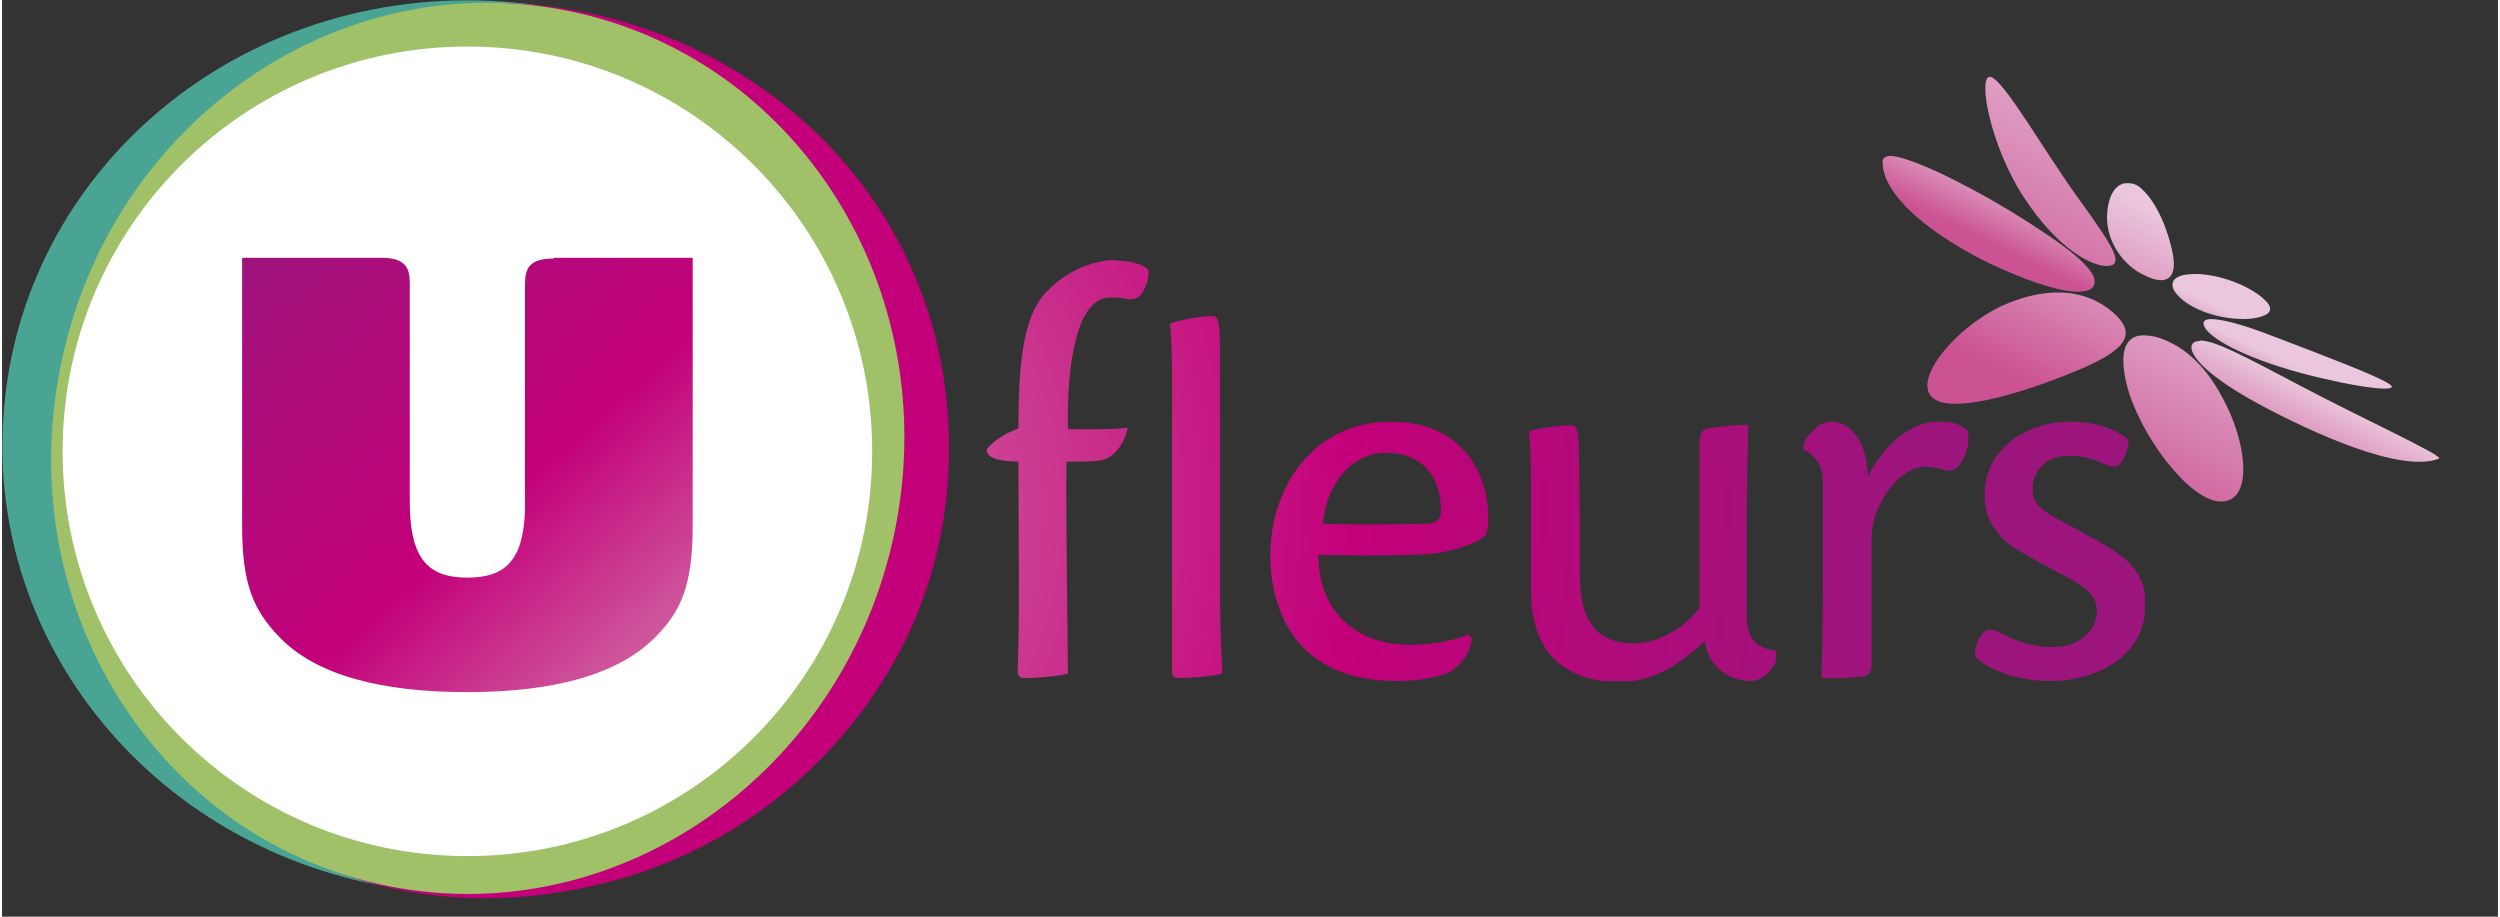 <?xml version="1.0" encoding="utf-8"?>
<!-- Generator: Adobe Illustrator 26.2.1, SVG Export Plug-In . SVG Version: 6.00 Build 0)  -->
<svg version="1.1" id="Calque_1" xmlns="http://www.w3.org/2000/svg" xmlns:xlink="http://www.w3.org/1999/xlink" x="0px" y="0px" viewBox="0 0 337.9 124.1" style="enable-background:new 0 0 337.9 124.1;" xml:space="preserve" width="300" height="110">
<rect x="0" y="0" width="337.9" height="124.1" fill="#333333" stroke="none"/>
<style type="text/css">
	.st0{fill:#49A494;}
	.st1{fill:#C3007A;}
	.st2{fill:#A0C168;}
	.st3{fill:#FFFFFF;}
	
		.st4{clip-path:url(#SVGID_00000083087510404134402950000011419276560211523510_);fill:url(#XMLID_00000071558736474732872380000010947786381591954360_);}
	
		.st5{clip-path:url(#SVGID_00000077307413370828982980000015861348290405175936_);fill:url(#XMLID_00000046311387362720121550000000809258356058956428_);}
	
		.st6{clip-path:url(#SVGID_00000067956962890003786710000013246959068277680548_);fill:url(#XMLID_00000167358752465460297190000007974586676548017592_);}
	
		.st7{clip-path:url(#SVGID_00000134247486312874615440000015190506151747300259_);fill:url(#XMLID_00000127038825211416121900000011538233854402465423_);}
	
		.st8{clip-path:url(#SVGID_00000026853806440858481390000006536778651999676562_);fill:url(#XMLID_00000160151113312400192070000010102093032489325710_);}
	
		.st9{clip-path:url(#SVGID_00000151512412351561827720000006947649177798969229_);fill:url(#XMLID_00000089553839104285177180000015141900074622578100_);}
	
		.st10{clip-path:url(#SVGID_00000054962854841071830480000005172893851707979181_);fill:url(#XMLID_00000005238221782483534190000012813894583497387172_);}
	
		.st11{clip-path:url(#SVGID_00000058586280064840336720000015258527671911402883_);fill:url(#XMLID_00000058591190697842962700000002693557207611229826_);}
	
		.st12{clip-path:url(#SVGID_00000146485820882286752930000008723480934584550300_);fill:url(#XMLID_00000013175260283404825040000008032220670247668626_);}
	
		.st13{clip-path:url(#SVGID_00000011748102361217482270000005866058426761501621_);fill:url(#XMLID_00000067915859832383657010000000925380516359702714_);}
	
		.st14{clip-path:url(#SVGID_00000021107691671000877890000005415622552587088017_);fill:url(#XMLID_00000087389672500639730520000005323745135329339019_);}
	
		.st15{clip-path:url(#SVGID_00000106860362260443121630000002589130629964973503_);fill:url(#XMLID_00000037693188776536857170000014044305669324337792_);}
	
		.st16{clip-path:url(#SVGID_00000120548770191931112490000013644639106077900956_);fill:url(#XMLID_00000092417398828869648510000016465650978871400839_);}
	
		.st17{clip-path:url(#SVGID_00000057107489576789285620000017198949131655582354_);fill:url(#XMLID_00000093156510997977000070000004318792767340081827_);}
	
		.st18{clip-path:url(#SVGID_00000148647421498188462120000010827926285639390602_);fill:url(#XMLID_00000052088216837970654440000010222786751631415719_);}
	.st19{fill:none;stroke:#5993CF;stroke-width:0.764;stroke-miterlimit:10;stroke-dasharray:20,4,4,4;}
</style>
<g id="XMLID_66_">
	<path id="XMLID_58_" class="st0" d="M127.5,64.9c-2.3,33.3-32.8,58.4-68.2,56S-2.2,89.5,0.2,56.2c2.3-33.3,32.1-58.4,67.5-56
		C102.8,2.6,129.7,33.6,127.5,64.9"/>
	<path id="XMLID_57_" class="st1" d="M71.5,0.6c-1.7-0.1-2.5-0.2-4.3-0.2C34.3,0.4,7.7,27.8,7.7,60.7c0,33.3,24,60.9,57.7,60.9
		c6,0,10.7-0.8,15.1-1.8c19.3-4.4,34.9-17.9,42.6-34.8c3.3-7.4,5.1-15.6,5.1-24.2C128.3,27.2,102,3.2,71.5,0.6"/>
	<path id="XMLID_56_" class="st2" d="M7.9,49.7C1.3,82.5,21.3,113.9,52.5,120s61.8-15.6,68.4-48.3c6.6-32.8-13.4-64.2-44.6-70.3
		C45-4.7,14.4,16.9,7.9,49.7"/>
	<path id="XMLID_55_" class="st3" d="M63,115.9c-30.3,0-54.8-24.5-54.8-54.8S32.7,6.3,63,6.3s54.8,24.5,54.8,54.8
		S93.3,115.9,63,115.9"/>
	<g id="XMLID_106_">
		<g>
			<defs>
				<path id="SVGID_1_" d="M74.7,35c-3.4,0-3.9,1.4-3.9,3.5V69c-0.2,7-2.8,9.2-7.8,9.2c-5.1,0-7.7-2.3-7.8-9.8c0-4.1,0-30,0-30
					c0-2.1-0.5-3.5-3.9-3.5H32.5v36.3c0,8,1.6,11.4,4.9,14.9c5.1,5.4,14.1,7.6,25.6,7.6s20.5-2.3,25.6-7.6c3.3-3.4,4.9-6.8,4.9-14.9
					V34.9H74.7V35z"/>
			</defs>
			<clipPath id="SVGID_00000118396954385937023930000003104688727041001395_">
				<use xlink:href="#SVGID_1_"  style="overflow:visible;"/>
			</clipPath>
			
				<linearGradient id="XMLID_00000076586329076170812330000004171029098184262040_" gradientUnits="userSpaceOnUse" x1="-166.249" y1="-418.987" x2="-165.498" y2="-418.987" gradientTransform="matrix(80.928 89.537 -89.537 80.928 -24028.906 48822.918)">
				<stop  offset="0" style="stop-color:#9C157C"/>
				<stop  offset="0.571" style="stop-color:#C3007A"/>
				<stop  offset="0.995" style="stop-color:#D37AAA"/>
				<stop  offset="1" style="stop-color:#D37AAA"/>
			</linearGradient>
			
				<polygon id="XMLID_54_" style="clip-path:url(#SVGID_00000118396954385937023930000003104688727041001395_);fill:url(#XMLID_00000076586329076170812330000004171029098184262040_);" points="
				66.1,4.6 122.8,67.3 59.9,124.1 3.3,61.4 			"/>
		</g>
	</g>
	<g id="XMLID_103_">
		<g>
			<defs>
				<path id="SVGID_00000018233526320215370780000007954622531317704097_" d="M150.1,35.2c-2.8,0.3-5.9,1.4-8.7,4.3
					c-3.3,3.4-3.8,10.3-3.8,18.5c-2.1,0.8-3.2,1.6-4.3,2.8c0,1.1,1.1,1.6,4.3,1.7c0,10.9,0.2,20-0.1,28.1c0,1,0.2,1.2,1,1.2
					c1.1,0,4.4-0.2,5.8-0.6c0-4.3-0.3-20.8-0.2-28.7c4.7,0,5.1-0.1,6.2-0.9c0.9-0.7,1.7-1.9,2.1-3.7c-1.9,0.3-6.8,0.2-8.1,0.2
					c-0.2-10.2,1.6-17.5,5.4-17.8c0.9-0.1,1.8,0,2.7,0.2c0.9,0.1,1.7-0.1,2.3-1.5c0.4-0.8,0.6-1.7,0.5-2.4c-0.5-0.7-2.2-1.3-4.2-1.3
					C150.8,35.2,150.5,35.2,150.1,35.2"/>
			</defs>
			<clipPath id="SVGID_00000138546543380873910550000007974154511501062591_">
				<use xlink:href="#SVGID_00000018233526320215370780000007954622531317704097_"  style="overflow:visible;"/>
			</clipPath>
			
				<radialGradient id="XMLID_00000050624648067287336010000001905512426555108232_" cx="-166.201" cy="-419.494" r="0.857" gradientTransform="matrix(191.169 0 0 191.169 31865.137 80263.773)" gradientUnits="userSpaceOnUse">
				<stop  offset="0" style="stop-color:#D37AAA"/>
				<stop  offset="0.549" style="stop-color:#C3007A"/>
				<stop  offset="1" style="stop-color:#9C157C"/>
			</radialGradient>
			
				<rect id="XMLID_52_" x="133.3" y="35.2" style="clip-path:url(#SVGID_00000138546543380873910550000007974154511501062591_);fill:url(#XMLID_00000050624648067287336010000001905512426555108232_);" width="22.1" height="56.6"/>
		</g>
	</g>
	<g id="XMLID_100_">
		<g>
			<defs>
				<path id="SVGID_00000024694909643337999800000007388921014793027768_" d="M158.1,43.8c0.2,1.5,0.3,3.9,0.3,8.4v38.6
					c0,0.8,0.3,1,1,1c0.9,0,4.4-0.2,5.8-0.6c-0.1-2.1-0.3-6.2-0.3-10V47.8c0-4.6-0.3-5-1.1-5C162.7,42.8,159.7,43.2,158.1,43.8"/>
			</defs>
			<clipPath id="SVGID_00000119089321055563872450000012512928463741481371_">
				<use xlink:href="#SVGID_00000024694909643337999800000007388921014793027768_"  style="overflow:visible;"/>
			</clipPath>
			
				<radialGradient id="XMLID_00000039121188445034437100000007509120205943682464_" cx="-166.201" cy="-419.494" r="0.858" gradientTransform="matrix(191.169 0 0 191.169 31865.129 80263.758)" gradientUnits="userSpaceOnUse">
				<stop  offset="0" style="stop-color:#D37AAA"/>
				<stop  offset="0.549" style="stop-color:#C3007A"/>
				<stop  offset="1" style="stop-color:#9C157C"/>
			</radialGradient>
			
				<rect id="XMLID_50_" x="158.1" y="42.8" style="clip-path:url(#SVGID_00000119089321055563872450000012512928463741481371_);fill:url(#XMLID_00000039121188445034437100000007509120205943682464_);" width="7.2" height="49"/>
		</g>
	</g>
	<g id="XMLID_95_">
		<g>
			<defs>
				<path id="SVGID_00000003827498602833767250000004049192864234382778_" d="M178.8,70.9c0.6-6,4.4-9.6,8.5-9.6h0.1
					c4.9,0,7.5,3.3,7.4,8c0,0.9-0.7,1.6-1.7,1.6c-0.9,0-3.9,0.1-7.4,0.1C183.5,71,181.1,71,178.8,70.9 M171.7,75.3
					c0,5,1.7,9.9,4.9,12.8c3.7,3.4,8.4,4.1,12.4,4.1c3.1,0,5.8-0.7,6.7-1.1c1.2-0.5,3.1-2.4,3.3-4.6l-0.4-0.6
					c-1.2,0.5-4.2,1.4-8,1.4c-7.3,0-12.4-4.5-12.4-12.2c5.9,0.2,13.7,0.1,15.9-0.2c2.7-0.4,6.6-1.6,6.9-2.8c0.2-0.6,0.2-1.7,0.2-2.4
					c-0.2-6.3-4-12.6-13.2-12.6C177.8,57.1,171.7,65.6,171.7,75.3"/>
			</defs>
			<clipPath id="SVGID_00000027584695732260980420000009862732772305822608_">
				<use xlink:href="#SVGID_00000003827498602833767250000004049192864234382778_"  style="overflow:visible;"/>
			</clipPath>
			
				<radialGradient id="XMLID_00000142166684650650800910000015948288975453233337_" cx="-166.201" cy="-419.494" r="0.857" gradientTransform="matrix(191.18 0 0 191.18 31866.979 80268.445)" gradientUnits="userSpaceOnUse">
				<stop  offset="0" style="stop-color:#D37AAA"/>
				<stop  offset="0.549" style="stop-color:#C3007A"/>
				<stop  offset="1" style="stop-color:#9C157C"/>
			</radialGradient>
			
				<rect id="XMLID_48_" x="171.7" y="57.1" style="clip-path:url(#SVGID_00000027584695732260980420000009862732772305822608_);fill:url(#XMLID_00000142166684650650800910000015948288975453233337_);" width="29.7" height="35.1"/>
		</g>
	</g>
	<g id="XMLID_92_">
		<g>
			<defs>
				<path id="SVGID_00000012453817983465718740000000581995518787117189_" d="M231,58c-1,0.3-1.2,0.6-1.2,2.5v21.8
					c-1.4,2-5,4.8-8.8,4.8c-3.4,0-7.4-1.1-7.4-9.3c0-4.9,0-10.5-0.1-15.5c0-4.3-0.3-4.7-1.1-4.7c-1.4,0-4.3,0.3-5.7,0.8
					c0.2,1.6,0.3,3.9,0.3,8.6v13.1c0,7.5,3.9,12.2,11.9,12.2c1.9,0,3.5-0.3,5.1-1s3.8-1.9,6.5-4.5c0.5,3.3,3.1,5.4,6.3,5.4
					c1.6,0,3-1.7,3.4-2.8v-1.3c-2.2-0.3-4-1.1-4-4.8V71.2c0-6.6,0.2-12,0.2-13.7C234.9,57.5,233.1,57.7,231,58"/>
			</defs>
			<clipPath id="SVGID_00000062184863905406194040000016886272565747828135_">
				<use xlink:href="#SVGID_00000012453817983465718740000000581995518787117189_"  style="overflow:visible;"/>
			</clipPath>
			
				<radialGradient id="XMLID_00000168078790037957415560000015202606501962947463_" cx="-166.201" cy="-419.494" r="0.857" gradientTransform="matrix(191.14 0 0 191.14 31860.316 80251.5)" gradientUnits="userSpaceOnUse">
				<stop  offset="0" style="stop-color:#D37AAA"/>
				<stop  offset="0.549" style="stop-color:#C3007A"/>
				<stop  offset="1" style="stop-color:#9C157C"/>
			</radialGradient>
			
				<rect id="XMLID_45_" x="206.6" y="57.5" style="clip-path:url(#SVGID_00000062184863905406194040000016886272565747828135_);fill:url(#XMLID_00000168078790037957415560000015202606501962947463_);" width="33.6" height="34.7"/>
		</g>
	</g>
	<g id="XMLID_89_">
		<g>
			<defs>
				<path id="SVGID_00000061470295506506825870000003233972416217394106_" d="M252.6,64.5c-0.1-4.2-2-7.4-4.9-7.4
					c-0.7,0-1.3,0.2-1.9,0.6c-0.7,0.6-1.6,1.6-1.9,2.3v0.9c1.8,0.8,2.6,2.4,2.6,4.4v12.5c0,6.9-0.1,11.4-0.2,14.1
					c1.6,0,3.5-0.1,5.4-0.3c1.2-0.1,1.4-0.7,1.4-1.8V73c0-1.7,0.3-2.8,0.9-4.2c1.7-3.8,4.4-5.6,6.2-5.6c0.8,0,1.6,0.1,2.7,0.4
					c0.8,0.3,1.7,0,2.2-0.8c0.9-1.2,1.2-3.1,1.3-4.2c-0.5-0.7-2.1-1.6-4-1.6C258.6,57.1,255.1,59.7,252.6,64.5"/>
			</defs>
			<clipPath id="SVGID_00000140713469313348385750000009879145784385618347_">
				<use xlink:href="#SVGID_00000061470295506506825870000003233972416217394106_"  style="overflow:visible;"/>
			</clipPath>
			
				<radialGradient id="XMLID_00000183969278098134060050000013987740019512985494_" cx="-166.2" cy="-419.493" r="0.857" gradientTransform="matrix(191.232 0 0 191.232 31875.373 80289.852)" gradientUnits="userSpaceOnUse">
				<stop  offset="0" style="stop-color:#D37AAA"/>
				<stop  offset="0.549" style="stop-color:#C3007A"/>
				<stop  offset="1" style="stop-color:#9C157C"/>
			</radialGradient>
			
				<rect id="XMLID_43_" x="243.8" y="57.1" style="clip-path:url(#SVGID_00000140713469313348385750000009879145784385618347_);fill:url(#XMLID_00000183969278098134060050000013987740019512985494_);" width="22.4" height="34.7"/>
		</g>
	</g>
	<g id="XMLID_86_">
		<g>
			<defs>
				<path id="SVGID_00000036936855496791714290000007672128457815631756_" d="M280.1,57.1c-6.3,0-11.7,3.8-11.7,9.9
					c0,3.3,1.7,5.8,4.4,7.4c1.5,0.9,4.7,2.7,6.9,3.8c2.8,1.5,3.9,2.7,3.9,4.5c0,2.7-2.4,4.9-6,4.9c-2.7,0-5-0.8-7-1.9
					c-1-0.5-1.7-0.7-2.3-0.1c-0.7,0.6-1.2,1.9-1.2,3.2c1.5,1.8,5.7,3.4,10.1,3.4c6.4,0,13-3.3,13-10.5c0-2.8-1.3-5.3-4.4-7.2
					c-2.4-1.6-7.2-4-8.5-4.8c-1.7-1-2.4-2-2.4-3.5c0-2.4,1.8-4.5,4.8-4.5c1.8,0,3.4,0.4,5.1,1.2c0.9,0.4,1.6,0.4,2.1-0.3
					c0.6-0.7,1-2.1,1-3C287.1,58.8,284.5,57.1,280.1,57.1L280.1,57.1z"/>
			</defs>
			<clipPath id="SVGID_00000142170683624072042590000001820919574037055875_">
				<use xlink:href="#SVGID_00000036936855496791714290000007672128457815631756_"  style="overflow:visible;"/>
			</clipPath>
			
				<radialGradient id="XMLID_00000105391521002816547340000018209815006493075644_" cx="-166.201" cy="-419.494" r="0.857" gradientTransform="matrix(191.171 0 0 191.171 31865.469 80264.617)" gradientUnits="userSpaceOnUse">
				<stop  offset="0" style="stop-color:#D37AAA"/>
				<stop  offset="0.549" style="stop-color:#C3007A"/>
				<stop  offset="1" style="stop-color:#9C157C"/>
			</radialGradient>
			
				<rect id="XMLID_41_" x="266.9" y="57.1" style="clip-path:url(#SVGID_00000142170683624072042590000001820919574037055875_);fill:url(#XMLID_00000105391521002816547340000018209815006493075644_);" width="23.2" height="35.1"/>
		</g>
	</g>
	<g id="XMLID_83_">
		<g>
			<defs>
				<path id="SVGID_00000148639354579873513060000013913562033742287501_" d="M295.2,40.6c2.3,1.9,6.5,2.9,9.6,2.5
					c3-0.5,2.6-1.6,1.2-2.8c-1.4-1.2-4.6-2.9-8.5-3.2c-0.3,0-0.5,0-0.7,0C293.4,37.1,293,38.8,295.2,40.6"/>
			</defs>
			<clipPath id="SVGID_00000046307350211215621470000018037918981804762008_">
				<use xlink:href="#SVGID_00000148639354579873513060000013913562033742287501_"  style="overflow:visible;"/>
			</clipPath>
			
				<linearGradient id="XMLID_00000145773001066659852160000016595115625485631157_" gradientUnits="userSpaceOnUse" x1="-162.922" y1="-402.644" x2="-162.172" y2="-402.644" gradientTransform="matrix(-4.463 9.194 -9.194 -4.463 -4129.204 -257.717)">
				<stop  offset="0" style="stop-color:#EAC7DD"/>
				<stop  offset="1.098900e-02" style="stop-color:#EAC7DD"/>
				<stop  offset="1" style="stop-color:#CB5393"/>
			</linearGradient>
			
				<polygon id="XMLID_39_" style="clip-path:url(#SVGID_00000046307350211215621470000018037918981804762008_);fill:url(#XMLID_00000145773001066659852160000016595115625485631157_);" points="
				310.3,38.3 305,49.4 290.5,42.4 295.8,31.3 			"/>
		</g>
	</g>
	<g id="XMLID_80_">
		<g>
			<defs>
				<path id="SVGID_00000142876404819175357540000014407246365145346732_" d="M285,28.8c-0.3,3.8,2.2,7.2,5.1,8.5
					c2.8,1.4,4.4,0.5,3.8-2.8s-2.2-7.1-4.2-8.9c-0.6-0.6-1.2-0.8-1.9-0.8C286.4,24.7,285.2,26.1,285,28.8"/>
			</defs>
			<clipPath id="SVGID_00000060002093920435959790000005260793084922063491_">
				<use xlink:href="#SVGID_00000142876404819175357540000014407246365145346732_"  style="overflow:visible;"/>
			</clipPath>
			
				<linearGradient id="XMLID_00000097465431754781865600000001262278745642699675_" gradientUnits="userSpaceOnUse" x1="-164.676" y1="-414.373" x2="-163.926" y2="-414.373" gradientTransform="matrix(-14.825 30.54 -30.54 -14.825 -14805.131 -1085.816)">
				<stop  offset="0" style="stop-color:#EAC7DD"/>
				<stop  offset="1.098900e-02" style="stop-color:#EAC7DD"/>
				<stop  offset="1" style="stop-color:#CB5393"/>
			</linearGradient>
			
				<polygon id="XMLID_37_" style="clip-path:url(#SVGID_00000060002093920435959790000005260793084922063491_);fill:url(#XMLID_00000097465431754781865600000001262278745642699675_);" points="
				300,27.4 292.6,42.5 279.2,36 286.6,20.9 			"/>
		</g>
	</g>
	<g id="XMLID_77_">
		<g>
			<defs>
				<path id="SVGID_00000122704154772495780660000008808729105077771661_" d="M273.7,26.7c4.8,7.3,9.5,9.5,11.5,9.3s0.8-2.4-4-9
					s-10.1-16.1-12-16.6c-0.1,0-0.1,0-0.1,0C267.5,10.4,269.1,19.6,273.7,26.7"/>
			</defs>
			<clipPath id="SVGID_00000106105787708222885580000010677618117666489525_">
				<use xlink:href="#SVGID_00000122704154772495780660000008808729105077771661_"  style="overflow:visible;"/>
			</clipPath>
			
				<linearGradient id="XMLID_00000139290752186000777250000002682542515381315984_" gradientUnits="userSpaceOnUse" x1="-164.953" y1="-416.687" x2="-164.203" y2="-416.687" gradientTransform="matrix(-27.39 56.423 -56.423 -27.39 -27740.539 -2104.818)">
				<stop  offset="0" style="stop-color:#EAC7DD"/>
				<stop  offset="1.098900e-02" style="stop-color:#EAC7DD"/>
				<stop  offset="1" style="stop-color:#CB5393"/>
			</linearGradient>
			
				<polygon id="XMLID_35_" style="clip-path:url(#SVGID_00000106105787708222885580000010677618117666489525_);fill:url(#XMLID_00000139290752186000777250000002682542515381315984_);" points="
				297.4,15.4 283.5,44 257.4,31.3 271.3,2.7 			"/>
		</g>
	</g>
	<g id="XMLID_74_">
		<g>
			<defs>
				<path id="SVGID_00000007406929052673611390000002285410817791938711_" d="M254.6,21.8c-0.2,5.5,9.4,11.7,16.1,14.6
					c9,4,12.7,3.6,12.6,1.7s-3.7-4.8-11.7-9.7c-6.5-3.9-13.6-7.3-16.1-7.3C255,21.2,254.6,21.4,254.6,21.8"/>
			</defs>
			<clipPath id="SVGID_00000057855797433758402560000011748533762502683583_">
				<use xlink:href="#SVGID_00000007406929052673611390000002285410817791938711_"  style="overflow:visible;"/>
			</clipPath>
			
				<linearGradient id="XMLID_00000052821124299835346730000003184094304798444952_" gradientUnits="userSpaceOnUse" x1="-163.68" y1="-408.94" x2="-162.929" y2="-408.94" gradientTransform="matrix(-6.72 13.843 -13.843 -6.72 -6487.739 -460.135)">
				<stop  offset="0" style="stop-color:#EAC7DD"/>
				<stop  offset="1.098900e-02" style="stop-color:#EAC7DD"/>
				<stop  offset="1" style="stop-color:#CB5393"/>
			</linearGradient>
			
				<polygon id="XMLID_33_" style="clip-path:url(#SVGID_00000057855797433758402560000011748533762502683583_);fill:url(#XMLID_00000052821124299835346730000003184094304798444952_);" points="
				290.9,24.9 277.9,51.8 246.9,36.7 260,9.9 			"/>
		</g>
	</g>
	<g id="XMLID_71_">
		<g>
			<defs>
				<path id="SVGID_00000073682153613881658420000016100597054395401906_" d="M272.5,40.7c-6.8,2.3-13.9,10.2-11.3,13
					s14.2-1.1,20.8-4c6.6-2.9,6.4-5,3.9-7.3c-1.7-1.5-4.1-2.8-7.6-2.8C276.7,39.6,274.7,39.9,272.5,40.7"/>
			</defs>
			<clipPath id="SVGID_00000161632903411183106730000008070066249667639680_">
				<use xlink:href="#SVGID_00000073682153613881658420000016100597054395401906_"  style="overflow:visible;"/>
			</clipPath>
			
				<linearGradient id="XMLID_00000122687253185222314850000014715654653820854439_" gradientUnits="userSpaceOnUse" x1="-164.792" y1="-415.115" x2="-164.042" y2="-415.115" gradientTransform="matrix(-17.304 35.647 -35.647 -17.304 -17364.047 -1284.901)">
				<stop  offset="0" style="stop-color:#EAC7DD"/>
				<stop  offset="1.098900e-02" style="stop-color:#EAC7DD"/>
				<stop  offset="1" style="stop-color:#CB5393"/>
			</linearGradient>
			
				<polygon id="XMLID_31_" style="clip-path:url(#SVGID_00000161632903411183106730000008070066249667639680_);fill:url(#XMLID_00000122687253185222314850000014715654653820854439_);" points="
				295.3,42.8 283,68.3 252,53.2 264.4,27.8 			"/>
		</g>
	</g>
	<g id="XMLID_68_">
		<g>
			<defs>
				<path id="SVGID_00000178919485157141610400000005663171632517259181_" d="M287.7,52.3c1.7,6.5,8.4,15.6,12.7,15.6
					c4.3,0,3.5-7.4,0.8-12.9c-2.7-5.6-5.9-8.2-9.3-9.3c-0.7-0.2-1.4-0.3-2-0.3C287.7,45.4,286.4,47.2,287.7,52.3"/>
			</defs>
			<clipPath id="SVGID_00000086676471335682662250000013129751648249002680_">
				<use xlink:href="#SVGID_00000178919485157141610400000005663171632517259181_"  style="overflow:visible;"/>
			</clipPath>
			
				<linearGradient id="XMLID_00000016769372102753494400000002290521844437543845_" gradientUnits="userSpaceOnUse" x1="-164.995" y1="-416.08" x2="-164.245" y2="-416.08" gradientTransform="matrix(-23.507 48.424 -48.424 -23.507 -23720.705 -1756.063)">
				<stop  offset="0" style="stop-color:#EAC7DD"/>
				<stop  offset="1.098900e-02" style="stop-color:#EAC7DD"/>
				<stop  offset="1" style="stop-color:#CB5393"/>
			</linearGradient>
			
				<polygon id="XMLID_29_" style="clip-path:url(#SVGID_00000086676471335682662250000013129751648249002680_);fill:url(#XMLID_00000016769372102753494400000002290521844437543845_);" points="
				313.6,49.7 301.2,75.2 277.5,63.7 289.9,38.2 			"/>
		</g>
	</g>
	<g id="XMLID_65_">
		<g>
			<defs>
				<path id="SVGID_00000116195758072139563950000006825010599618722726_" d="M297.1,46.2c-1.8,0.5-0.5,3.7,8.6,8.6
					c6.9,3.7,19,9.3,24.2,7.3c0.9-0.3-10.3-5.4-18.8-9.9c-7.6-4-11.5-6.1-13.5-6.1C297.5,46.2,297.3,46.2,297.1,46.2"/>
			</defs>
			<clipPath id="SVGID_00000020368709461597483900000002276850433319437753_">
				<use xlink:href="#SVGID_00000116195758072139563950000006825010599618722726_"  style="overflow:visible;"/>
			</clipPath>
			
				<linearGradient id="XMLID_00000008121933703214134360000016615165665856772795_" gradientUnits="userSpaceOnUse" x1="-164.2" y1="-409.961" x2="-163.45" y2="-409.961" gradientTransform="matrix(-8.252 16.999 -16.999 -8.252 -8009.649 -538.762)">
				<stop  offset="0" style="stop-color:#EAC7DD"/>
				<stop  offset="1.098900e-02" style="stop-color:#EAC7DD"/>
				<stop  offset="1" style="stop-color:#CB5393"/>
			</linearGradient>
			
				<polygon id="XMLID_26_" style="clip-path:url(#SVGID_00000020368709461597483900000002276850433319437753_);fill:url(#XMLID_00000008121933703214134360000016615165665856772795_);" points="
				337.9,49.6 324.1,78.1 288.3,60.7 302.1,32.2 			"/>
		</g>
	</g>
	<g id="XMLID_62_">
		<g>
			<defs>
				<path id="SVGID_00000042695246344930302000000014001241496929226927_" d="M298.1,44.1c0.6,1.6,5.1,4.2,13.1,6.4
					c8,2.1,13.8,2.7,12,1.5s-9-3.9-15.8-6.5c-4.1-1.6-6.9-2.3-8.3-2.3C298.2,43.2,297.9,43.5,298.1,44.1"/>
			</defs>
			<clipPath id="SVGID_00000176021859962969063490000000427246751949312913_">
				<use xlink:href="#SVGID_00000042695246344930302000000014001241496929226927_"  style="overflow:visible;"/>
			</clipPath>
			
				<linearGradient id="XMLID_00000070824514914255972490000004482103128254477471_" gradientUnits="userSpaceOnUse" x1="-162.812" y1="-400.981" x2="-162.061" y2="-400.981" gradientTransform="matrix(-4.142 8.533 -8.533 -4.142 -3785.49 -222.06)">
				<stop  offset="0" style="stop-color:#EAC7DD"/>
				<stop  offset="1.098900e-02" style="stop-color:#EAC7DD"/>
				<stop  offset="1" style="stop-color:#CB5393"/>
			</linearGradient>
			
				<polygon id="XMLID_23_" style="clip-path:url(#SVGID_00000176021859962969063490000000427246751949312913_);fill:url(#XMLID_00000070824514914255972490000004482103128254477471_);" points="
				328.9,45.1 319.8,63.8 294,51.3 303.1,32.5 			"/>
		</g>
	</g>
	<path id="XMLID_21_" class="st19" d="M71.7,121.6"/>
	<path id="XMLID_20_" class="st19" d="M71.7,0.3"/>
</g>
</svg>
